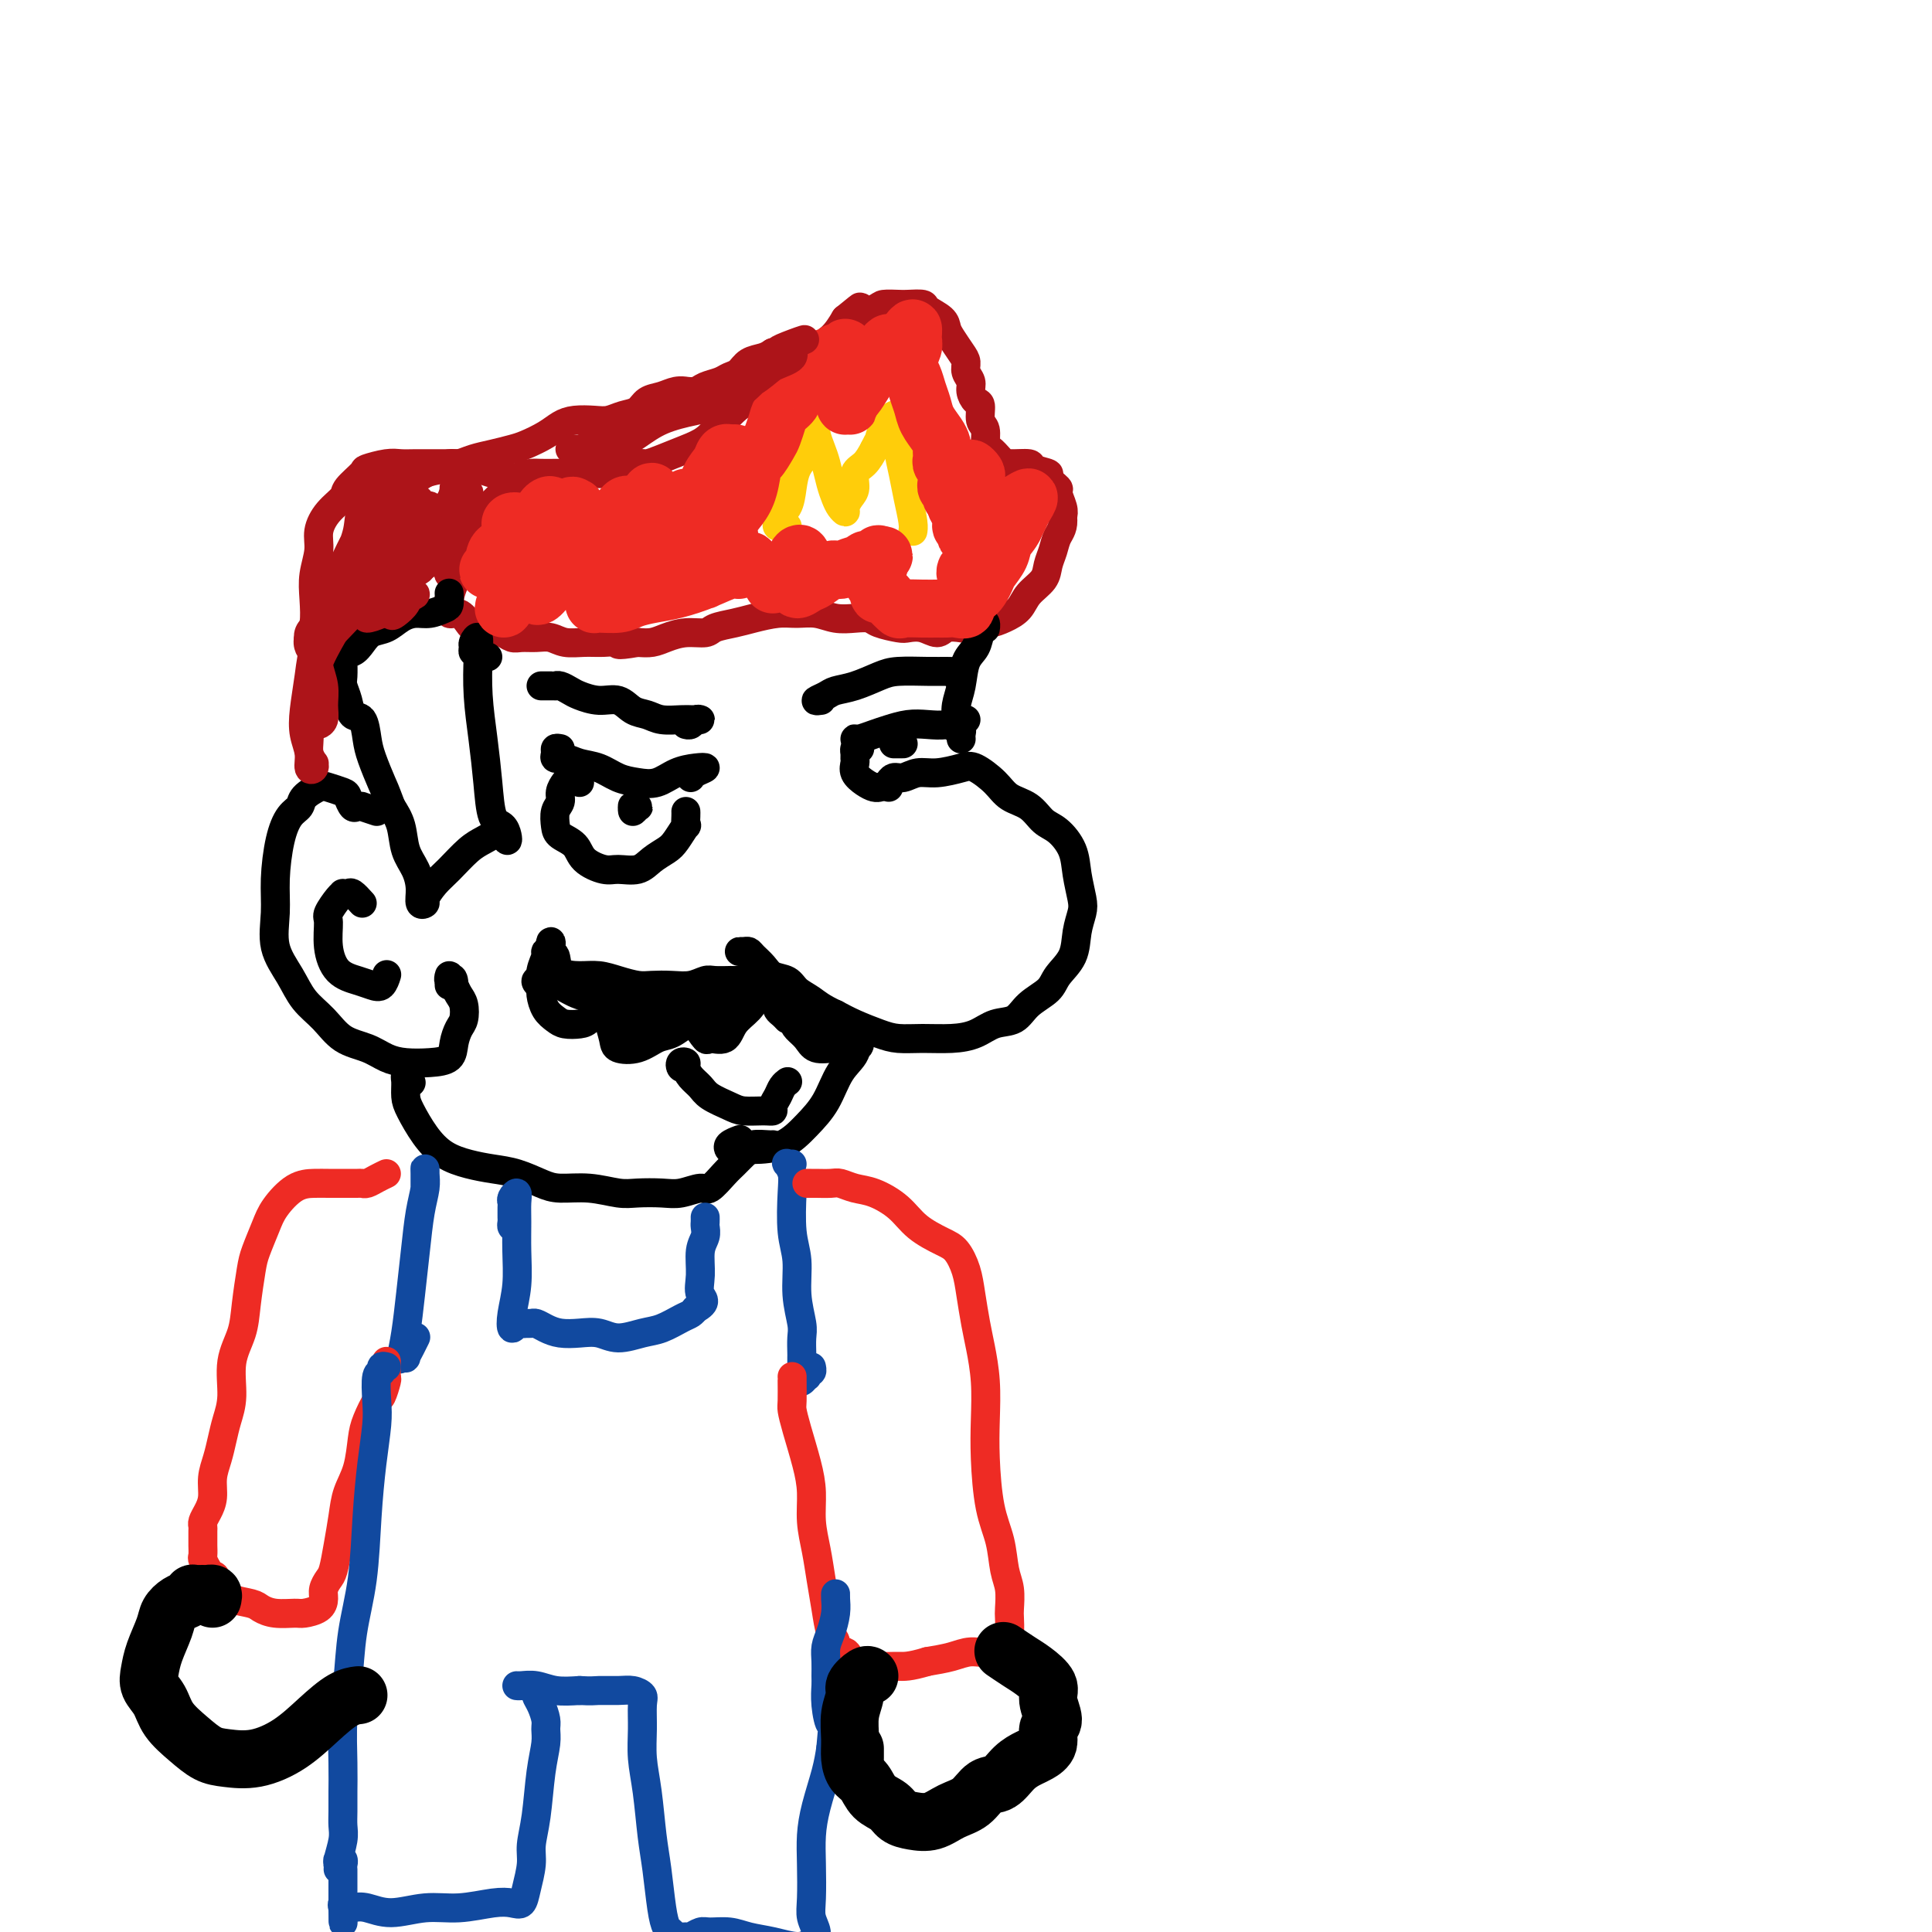 <svg viewBox='0 0 400 400' version='1.1' xmlns='http://www.w3.org/2000/svg' xmlns:xlink='http://www.w3.org/1999/xlink'><g fill='none' stroke='#AD1419' stroke-width='6' stroke-linecap='round' stroke-linejoin='round'><path d='M95,119c-0.316,-0.024 -0.633,-0.048 -1,0c-0.367,0.048 -0.785,0.167 -1,0c-0.215,-0.167 -0.228,-0.620 0,-1c0.228,-0.380 0.697,-0.685 1,-1c0.303,-0.315 0.440,-0.639 1,-1c0.560,-0.361 1.542,-0.758 2,-2c0.458,-1.242 0.392,-3.328 1,-5c0.608,-1.672 1.891,-2.931 3,-4c1.109,-1.069 2.044,-1.947 3,-3c0.956,-1.053 1.935,-2.282 3,-3c1.065,-0.718 2.217,-0.925 3,-1c0.783,-0.075 1.196,-0.019 2,0c0.804,0.019 1.999,0.002 3,0c1.001,-0.002 1.809,0.009 3,0c1.191,-0.009 2.766,-0.040 4,0c1.234,0.040 2.128,0.152 3,0c0.872,-0.152 1.724,-0.569 3,-1c1.276,-0.431 2.978,-0.877 4,-1c1.022,-0.123 1.365,0.078 2,0c0.635,-0.078 1.563,-0.433 3,-1c1.437,-0.567 3.383,-1.345 5,-2c1.617,-0.655 2.905,-1.187 4,-2c1.095,-0.813 1.997,-1.908 3,-3c1.003,-1.092 2.107,-2.182 3,-3c0.893,-0.818 1.574,-1.363 3,-2c1.426,-0.637 3.596,-1.366 5,-2c1.404,-0.634 2.042,-1.173 3,-2c0.958,-0.827 2.236,-1.943 3,-3c0.764,-1.057 1.013,-2.054 2,-3c0.987,-0.946 2.710,-1.842 4,-3c1.290,-1.158 2.145,-2.579 3,-4'/><path d='M175,66c5.336,-4.359 2.177,-1.756 2,-1c-0.177,0.756 2.629,-0.334 4,-1c1.371,-0.666 1.307,-0.908 2,-1c0.693,-0.092 2.144,-0.033 3,0c0.856,0.033 1.119,0.039 2,0c0.881,-0.039 2.382,-0.125 3,0c0.618,0.125 0.354,0.460 1,1c0.646,0.540 2.201,1.285 3,2c0.799,0.715 0.840,1.399 1,2c0.160,0.601 0.439,1.120 1,2c0.561,0.880 1.403,2.122 2,3c0.597,0.878 0.947,1.391 1,2c0.053,0.609 -0.192,1.313 0,2c0.192,0.687 0.821,1.357 1,2c0.179,0.643 -0.092,1.259 0,2c0.092,0.741 0.546,1.607 1,2c0.454,0.393 0.908,0.314 1,1c0.092,0.686 -0.179,2.138 0,3c0.179,0.862 0.808,1.135 1,2c0.192,0.865 -0.053,2.322 0,3c0.053,0.678 0.403,0.577 1,1c0.597,0.423 1.440,1.371 2,2c0.560,0.629 0.838,0.941 2,1c1.162,0.059 3.209,-0.135 4,0c0.791,0.135 0.326,0.598 1,1c0.674,0.402 2.485,0.744 3,1c0.515,0.256 -0.268,0.425 0,1c0.268,0.575 1.587,1.556 2,2c0.413,0.444 -0.081,0.350 0,1c0.081,0.650 0.737,2.043 1,3c0.263,0.957 0.131,1.479 0,2'/><path d='M220,107c0.283,2.155 -0.508,3.041 -1,4c-0.492,0.959 -0.683,1.990 -1,3c-0.317,1.010 -0.759,2.000 -1,3c-0.241,1.000 -0.281,2.009 -1,3c-0.719,0.991 -2.118,1.963 -3,3c-0.882,1.037 -1.248,2.138 -2,3c-0.752,0.862 -1.891,1.485 -3,2c-1.109,0.515 -2.188,0.921 -3,1c-0.812,0.079 -1.358,-0.170 -2,0c-0.642,0.170 -1.382,0.760 -2,1c-0.618,0.240 -1.114,0.131 -2,0c-0.886,-0.131 -2.160,-0.283 -3,0c-0.840,0.283 -1.244,1.001 -2,1c-0.756,-0.001 -1.864,-0.722 -3,-1c-1.136,-0.278 -2.298,-0.113 -3,0c-0.702,0.113 -0.942,0.175 -2,0c-1.058,-0.175 -2.932,-0.587 -4,-1c-1.068,-0.413 -1.328,-0.829 -2,-1c-0.672,-0.171 -1.756,-0.099 -3,0c-1.244,0.099 -2.647,0.226 -4,0c-1.353,-0.226 -2.657,-0.804 -4,-1c-1.343,-0.196 -2.724,-0.011 -4,0c-1.276,0.011 -2.448,-0.151 -4,0c-1.552,0.151 -3.485,0.614 -5,1c-1.515,0.386 -2.611,0.695 -4,1c-1.389,0.305 -3.071,0.607 -4,1c-0.929,0.393 -1.105,0.876 -2,1c-0.895,0.124 -2.508,-0.111 -4,0c-1.492,0.111 -2.863,0.568 -4,1c-1.137,0.432 -2.039,0.838 -3,1c-0.961,0.162 -1.980,0.081 -3,0'/><path d='M132,133c-5.261,0.927 -3.912,0.245 -4,0c-0.088,-0.245 -1.612,-0.051 -3,0c-1.388,0.051 -2.641,-0.039 -4,0c-1.359,0.039 -2.825,0.208 -4,0c-1.175,-0.208 -2.058,-0.791 -3,-1c-0.942,-0.209 -1.943,-0.042 -3,0c-1.057,0.042 -2.170,-0.040 -3,0c-0.830,0.040 -1.378,0.204 -2,0c-0.622,-0.204 -1.318,-0.774 -2,-1c-0.682,-0.226 -1.351,-0.107 -2,0c-0.649,0.107 -1.277,0.202 -2,0c-0.723,-0.202 -1.540,-0.703 -2,-1c-0.460,-0.297 -0.564,-0.392 -1,-1c-0.436,-0.608 -1.204,-1.729 -2,-2c-0.796,-0.271 -1.621,0.309 -2,0c-0.379,-0.309 -0.311,-1.508 0,-3c0.311,-1.492 0.867,-3.276 2,-5c1.133,-1.724 2.844,-3.387 4,-4c1.156,-0.613 1.759,-0.175 2,0c0.241,0.175 0.121,0.088 0,0'/></g>
<g fill='none' stroke='#000000' stroke-width='6' stroke-linecap='round' stroke-linejoin='round'><path d='M204,130c0.007,0.141 0.014,0.282 0,0c-0.014,-0.282 -0.049,-0.986 0,-1c0.049,-0.014 0.182,0.663 0,1c-0.182,0.337 -0.679,0.333 -1,1c-0.321,0.667 -0.464,2.003 -1,3c-0.536,0.997 -1.464,1.653 -2,3c-0.536,1.347 -0.681,3.384 -1,5c-0.319,1.616 -0.814,2.810 -1,4c-0.186,1.190 -0.064,2.374 0,3c0.064,0.626 0.070,0.693 0,1c-0.070,0.307 -0.215,0.853 0,1c0.215,0.147 0.790,-0.104 1,0c0.210,0.104 0.056,0.564 0,1c-0.056,0.436 -0.015,0.848 0,1c0.015,0.152 0.004,0.043 0,0c-0.004,-0.043 -0.002,-0.022 0,0'/><path d='M184,163c0.019,-0.455 0.038,-0.911 0,-1c-0.038,-0.089 -0.133,0.187 0,0c0.133,-0.187 0.493,-0.838 1,-1c0.507,-0.162 1.159,0.164 2,0c0.841,-0.164 1.870,-0.820 3,-1c1.130,-0.180 2.359,0.116 4,0c1.641,-0.116 3.692,-0.643 5,-1c1.308,-0.357 1.872,-0.545 3,0c1.128,0.545 2.818,1.821 4,3c1.182,1.179 1.854,2.260 3,3c1.146,0.740 2.765,1.137 4,2c1.235,0.863 2.086,2.192 3,3c0.914,0.808 1.892,1.097 3,2c1.108,0.903 2.346,2.421 3,4c0.654,1.579 0.724,3.219 1,5c0.276,1.781 0.757,3.701 1,5c0.243,1.299 0.247,1.975 0,3c-0.247,1.025 -0.744,2.399 -1,4c-0.256,1.601 -0.269,3.431 -1,5c-0.731,1.569 -2.180,2.878 -3,4c-0.820,1.122 -1.012,2.059 -2,3c-0.988,0.941 -2.772,1.888 -4,3c-1.228,1.112 -1.899,2.389 -3,3c-1.101,0.611 -2.633,0.557 -4,1c-1.367,0.443 -2.570,1.385 -4,2c-1.430,0.615 -3.089,0.905 -5,1c-1.911,0.095 -4.076,-0.005 -6,0c-1.924,0.005 -3.609,0.115 -5,0c-1.391,-0.115 -2.490,-0.454 -4,-1c-1.510,-0.546 -3.431,-1.299 -5,-2c-1.569,-0.701 -2.784,-1.351 -4,-2'/><path d='M173,210c-2.983,-1.362 -3.940,-2.266 -5,-3c-1.060,-0.734 -2.224,-1.300 -3,-2c-0.776,-0.700 -1.164,-1.536 -2,-2c-0.836,-0.464 -2.121,-0.555 -3,-1c-0.879,-0.445 -1.350,-1.244 -2,-2c-0.650,-0.756 -1.477,-1.471 -2,-2c-0.523,-0.529 -0.742,-0.874 -1,-1c-0.258,-0.126 -0.554,-0.034 -1,0c-0.446,0.034 -1.043,0.009 -1,0c0.043,-0.009 0.727,-0.003 1,0c0.273,0.003 0.137,0.001 0,0'/><path d='M177,216c-0.005,-0.441 -0.011,-0.882 0,-1c0.011,-0.118 0.037,0.088 0,0c-0.037,-0.088 -0.137,-0.471 0,0c0.137,0.471 0.510,1.797 0,3c-0.510,1.203 -1.903,2.284 -3,4c-1.097,1.716 -1.898,4.067 -3,6c-1.102,1.933 -2.505,3.447 -4,5c-1.495,1.553 -3.082,3.145 -5,4c-1.918,0.855 -4.167,0.971 -6,1c-1.833,0.029 -3.251,-0.031 -4,0c-0.749,0.031 -0.830,0.153 -1,0c-0.170,-0.153 -0.430,-0.580 0,-1c0.430,-0.420 1.552,-0.834 2,-1c0.448,-0.166 0.224,-0.083 0,0'/><path d='M101,136c-0.301,-0.032 -0.602,-0.064 -1,0c-0.398,0.064 -0.892,0.225 -1,0c-0.108,-0.225 0.171,-0.837 0,-1c-0.171,-0.163 -0.792,0.123 -1,0c-0.208,-0.123 -0.004,-0.655 0,-1c0.004,-0.345 -0.192,-0.504 0,-1c0.192,-0.496 0.773,-1.328 1,-1c0.227,0.328 0.101,1.818 0,4c-0.101,2.182 -0.178,5.056 0,8c0.178,2.944 0.612,5.958 1,9c0.388,3.042 0.732,6.112 1,9c0.268,2.888 0.462,5.593 1,7c0.538,1.407 1.420,1.515 2,2c0.580,0.485 0.858,1.348 1,2c0.142,0.652 0.149,1.093 0,1c-0.149,-0.093 -0.455,-0.720 -1,-1c-0.545,-0.280 -1.328,-0.214 -2,0c-0.672,0.214 -1.231,0.576 -2,1c-0.769,0.424 -1.746,0.912 -3,2c-1.254,1.088 -2.785,2.777 -4,4c-1.215,1.223 -2.115,1.980 -3,3c-0.885,1.020 -1.756,2.303 -2,3c-0.244,0.697 0.138,0.806 0,1c-0.138,0.194 -0.796,0.471 -1,0c-0.204,-0.471 0.045,-1.690 0,-3c-0.045,-1.310 -0.383,-2.712 -1,-4c-0.617,-1.288 -1.512,-2.462 -2,-4c-0.488,-1.538 -0.568,-3.439 -1,-5c-0.432,-1.561 -1.216,-2.780 -2,-4'/><path d='M81,167c-1.429,-3.816 -1.500,-3.857 -2,-5c-0.500,-1.143 -1.429,-3.387 -2,-5c-0.571,-1.613 -0.784,-2.596 -1,-4c-0.216,-1.404 -0.436,-3.228 -1,-4c-0.564,-0.772 -1.472,-0.490 -2,-1c-0.528,-0.510 -0.678,-1.810 -1,-3c-0.322,-1.190 -0.818,-2.270 -1,-3c-0.182,-0.730 -0.050,-1.110 0,-2c0.050,-0.890 0.019,-2.289 0,-3c-0.019,-0.711 -0.027,-0.732 0,-1c0.027,-0.268 0.089,-0.783 0,-1c-0.089,-0.217 -0.330,-0.137 0,0c0.330,0.137 1.232,0.332 2,0c0.768,-0.332 1.402,-1.189 2,-2c0.598,-0.811 1.160,-1.575 2,-2c0.840,-0.425 1.959,-0.509 3,-1c1.041,-0.491 2.006,-1.387 3,-2c0.994,-0.613 2.018,-0.942 3,-1c0.982,-0.058 1.923,0.156 3,0c1.077,-0.156 2.289,-0.681 3,-1c0.711,-0.319 0.922,-0.432 1,-1c0.078,-0.568 0.022,-1.591 0,-2c-0.022,-0.409 -0.011,-0.205 0,0'/><path d='M78,168c-1.292,-0.427 -2.584,-0.853 -3,-1c-0.416,-0.147 0.045,-0.014 0,0c-0.045,0.014 -0.597,-0.091 -1,0c-0.403,0.091 -0.659,0.377 -1,0c-0.341,-0.377 -0.768,-1.416 -1,-2c-0.232,-0.584 -0.271,-0.714 -1,-1c-0.729,-0.286 -2.149,-0.727 -3,-1c-0.851,-0.273 -1.135,-0.376 -2,0c-0.865,0.376 -2.313,1.232 -3,2c-0.687,0.768 -0.614,1.448 -1,2c-0.386,0.552 -1.230,0.975 -2,2c-0.770,1.025 -1.465,2.654 -2,5c-0.535,2.346 -0.910,5.411 -1,8c-0.090,2.589 0.103,4.701 0,7c-0.103,2.299 -0.504,4.783 0,7c0.504,2.217 1.912,4.165 3,6c1.088,1.835 1.855,3.556 3,5c1.145,1.444 2.668,2.611 4,4c1.332,1.389 2.473,2.999 4,4c1.527,1.001 3.439,1.391 5,2c1.561,0.609 2.771,1.437 4,2c1.229,0.563 2.476,0.863 4,1c1.524,0.137 3.326,0.113 5,0c1.674,-0.113 3.220,-0.313 4,-1c0.780,-0.687 0.795,-1.861 1,-3c0.205,-1.139 0.602,-2.245 1,-3c0.398,-0.755 0.797,-1.161 1,-2c0.203,-0.839 0.208,-2.110 0,-3c-0.208,-0.890 -0.631,-1.397 -1,-2c-0.369,-0.603 -0.685,-1.301 -1,-2'/><path d='M94,204c-0.072,-2.474 -0.751,-1.160 -1,-1c-0.249,0.160 -0.067,-0.833 0,-1c0.067,-0.167 0.018,0.494 0,1c-0.018,0.506 -0.005,0.859 0,1c0.005,0.141 0.003,0.071 0,0'/><path d='M75,187c-0.763,-0.845 -1.527,-1.689 -2,-2c-0.473,-0.311 -0.656,-0.087 -1,0c-0.344,0.087 -0.848,0.037 -1,0c-0.152,-0.037 0.049,-0.062 0,0c-0.049,0.062 -0.349,0.212 -1,1c-0.651,0.788 -1.654,2.214 -2,3c-0.346,0.786 -0.034,0.932 0,2c0.034,1.068 -0.209,3.059 0,5c0.209,1.941 0.869,3.833 2,5c1.131,1.167 2.734,1.608 4,2c1.266,0.392 2.195,0.734 3,1c0.805,0.266 1.486,0.456 2,0c0.514,-0.456 0.861,-1.559 1,-2c0.139,-0.441 0.069,-0.221 0,0'/><path d='M85,224c0.114,0.123 0.228,0.247 0,0c-0.228,-0.247 -0.799,-0.864 -1,-1c-0.201,-0.136 -0.032,0.208 0,1c0.032,0.792 -0.071,2.033 0,3c0.071,0.967 0.317,1.660 1,3c0.683,1.340 1.801,3.328 3,5c1.199,1.672 2.477,3.029 4,4c1.523,0.971 3.290,1.557 5,2c1.710,0.443 3.361,0.745 5,1c1.639,0.255 3.264,0.464 5,1c1.736,0.536 3.583,1.397 5,2c1.417,0.603 2.406,0.946 4,1c1.594,0.054 3.794,-0.180 6,0c2.206,0.180 4.419,0.776 6,1c1.581,0.224 2.530,0.077 4,0c1.470,-0.077 3.461,-0.083 5,0c1.539,0.083 2.625,0.255 4,0c1.375,-0.255 3.041,-0.937 4,-1c0.959,-0.063 1.213,0.492 2,0c0.787,-0.492 2.107,-2.030 3,-3c0.893,-0.970 1.360,-1.370 2,-2c0.640,-0.630 1.454,-1.489 2,-2c0.546,-0.511 0.826,-0.673 1,-1c0.174,-0.327 0.243,-0.820 1,-1c0.757,-0.180 2.204,-0.049 3,0c0.796,0.049 0.942,0.014 1,0c0.058,-0.014 0.029,-0.007 0,0'/></g>
<g fill='none' stroke='#11499F' stroke-width='6' stroke-linecap='round' stroke-linejoin='round'><path d='M88,246c-0.002,-0.070 -0.003,-0.139 0,-1c0.003,-0.861 0.012,-2.513 0,-3c-0.012,-0.487 -0.045,0.190 0,1c0.045,0.810 0.167,1.751 0,3c-0.167,1.249 -0.623,2.805 -1,5c-0.377,2.195 -0.677,5.029 -1,8c-0.323,2.971 -0.671,6.078 -1,9c-0.329,2.922 -0.639,5.660 -1,8c-0.361,2.340 -0.773,4.282 -1,5c-0.227,0.718 -0.267,0.213 0,0c0.267,-0.213 0.842,-0.134 1,0c0.158,0.134 -0.102,0.325 0,0c0.102,-0.325 0.566,-1.164 1,-2c0.434,-0.836 0.838,-1.667 1,-2c0.162,-0.333 0.081,-0.166 0,0'/><path d='M107,254c-0.423,0.089 -0.845,0.179 -1,0c-0.155,-0.179 -0.041,-0.625 0,-1c0.041,-0.375 0.010,-0.677 0,-1c-0.010,-0.323 0.001,-0.666 0,-1c-0.001,-0.334 -0.014,-0.659 0,-1c0.014,-0.341 0.056,-0.697 0,-1c-0.056,-0.303 -0.212,-0.551 0,-1c0.212,-0.449 0.790,-1.098 1,-1c0.210,0.098 0.053,0.942 0,2c-0.053,1.058 -0.001,2.331 0,4c0.001,1.669 -0.049,3.736 0,6c0.049,2.264 0.198,4.726 0,7c-0.198,2.274 -0.744,4.361 -1,6c-0.256,1.639 -0.223,2.832 0,3c0.223,0.168 0.637,-0.688 1,-1c0.363,-0.312 0.677,-0.081 1,0c0.323,0.081 0.655,0.011 1,0c0.345,-0.011 0.703,0.036 1,0c0.297,-0.036 0.533,-0.154 1,0c0.467,0.154 1.166,0.582 2,1c0.834,0.418 1.805,0.827 3,1c1.195,0.173 2.615,0.111 4,0c1.385,-0.111 2.734,-0.271 4,0c1.266,0.271 2.447,0.973 4,1c1.553,0.027 3.477,-0.623 5,-1c1.523,-0.377 2.645,-0.483 4,-1c1.355,-0.517 2.942,-1.447 4,-2c1.058,-0.553 1.588,-0.729 2,-1c0.412,-0.271 0.706,-0.635 1,-1'/><path d='M144,271c2.697,-1.435 1.441,-2.023 1,-3c-0.441,-0.977 -0.066,-2.341 0,-4c0.066,-1.659 -0.179,-3.611 0,-5c0.179,-1.389 0.780,-2.215 1,-3c0.220,-0.785 0.059,-1.530 0,-2c-0.059,-0.470 -0.016,-0.665 0,-1c0.016,-0.335 0.005,-0.810 0,-1c-0.005,-0.190 -0.002,-0.095 0,0'/><path d='M164,241c-0.393,0.043 -0.786,0.086 -1,0c-0.214,-0.086 -0.249,-0.301 0,0c0.249,0.301 0.784,1.117 1,2c0.216,0.883 0.114,1.833 0,4c-0.114,2.167 -0.241,5.552 0,8c0.241,2.448 0.849,3.959 1,6c0.151,2.041 -0.156,4.613 0,7c0.156,2.387 0.774,4.590 1,6c0.226,1.410 0.061,2.027 0,3c-0.061,0.973 -0.016,2.302 0,3c0.016,0.698 0.005,0.764 0,1c-0.005,0.236 -0.002,0.643 0,1c0.002,0.357 0.004,0.666 0,1c-0.004,0.334 -0.015,0.693 0,1c0.015,0.307 0.056,0.562 0,1c-0.056,0.438 -0.207,1.061 0,1c0.207,-0.061 0.774,-0.805 1,-1c0.226,-0.195 0.113,0.158 0,0c-0.113,-0.158 -0.226,-0.826 0,-1c0.226,-0.174 0.792,0.145 1,0c0.208,-0.145 0.060,-0.756 0,-1c-0.060,-0.244 -0.030,-0.122 0,0'/></g>
<g fill='none' stroke='#EE2B24' stroke-width='6' stroke-linecap='round' stroke-linejoin='round'><path d='M80,243c-0.646,0.309 -1.292,0.619 -2,1c-0.708,0.381 -1.477,0.834 -2,1c-0.523,0.166 -0.800,0.044 -1,0c-0.200,-0.044 -0.324,-0.011 -1,0c-0.676,0.011 -1.904,0.001 -3,0c-1.096,-0.001 -2.061,0.007 -3,0c-0.939,-0.007 -1.852,-0.028 -3,0c-1.148,0.028 -2.531,0.104 -4,1c-1.469,0.896 -3.024,2.612 -4,4c-0.976,1.388 -1.374,2.449 -2,4c-0.626,1.551 -1.482,3.591 -2,5c-0.518,1.409 -0.698,2.186 -1,4c-0.302,1.814 -0.725,4.666 -1,7c-0.275,2.334 -0.402,4.150 -1,6c-0.598,1.850 -1.665,3.733 -2,6c-0.335,2.267 0.064,4.917 0,7c-0.064,2.083 -0.591,3.600 -1,5c-0.409,1.400 -0.701,2.682 -1,4c-0.299,1.318 -0.606,2.671 -1,4c-0.394,1.329 -0.876,2.632 -1,4c-0.124,1.368 0.110,2.799 0,4c-0.110,1.201 -0.565,2.171 -1,3c-0.435,0.829 -0.849,1.516 -1,2c-0.151,0.484 -0.040,0.764 0,1c0.040,0.236 0.010,0.429 0,1c-0.010,0.571 0.001,1.519 0,2c-0.001,0.481 -0.014,0.493 0,1c0.014,0.507 0.055,1.507 0,2c-0.055,0.493 -0.207,0.479 0,1c0.207,0.521 0.773,1.577 1,2c0.227,0.423 0.113,0.211 0,0'/><path d='M43,325c-1.658,11.328 0.196,4.149 1,2c0.804,-2.149 0.557,0.733 1,2c0.443,1.267 1.576,0.918 2,1c0.424,0.082 0.138,0.596 1,1c0.862,0.404 2.873,0.697 4,1c1.127,0.303 1.370,0.615 2,1c0.630,0.385 1.647,0.843 3,1c1.353,0.157 3.041,0.012 4,0c0.959,-0.012 1.188,0.110 2,0c0.812,-0.110 2.206,-0.450 3,-1c0.794,-0.550 0.986,-1.310 1,-2c0.014,-0.690 -0.151,-1.310 0,-2c0.151,-0.690 0.617,-1.450 1,-2c0.383,-0.550 0.684,-0.889 1,-2c0.316,-1.111 0.648,-2.993 1,-5c0.352,-2.007 0.723,-4.139 1,-6c0.277,-1.861 0.459,-3.452 1,-5c0.541,-1.548 1.440,-3.053 2,-5c0.560,-1.947 0.781,-4.336 1,-6c0.219,-1.664 0.437,-2.602 1,-4c0.563,-1.398 1.471,-3.257 2,-4c0.529,-0.743 0.678,-0.371 1,-1c0.322,-0.629 0.818,-2.261 1,-3c0.182,-0.739 0.049,-0.587 0,-1c-0.049,-0.413 -0.013,-1.393 0,-2c0.013,-0.607 0.003,-0.843 0,-1c-0.003,-0.157 -0.001,-0.235 0,0c0.001,0.235 0.000,0.781 0,1c-0.000,0.219 -0.000,0.109 0,0'/><path d='M168,245c-0.527,-0.001 -1.054,-0.001 -1,0c0.054,0.001 0.688,0.004 1,0c0.312,-0.004 0.301,-0.013 1,0c0.699,0.013 2.109,0.050 3,0c0.891,-0.050 1.265,-0.187 2,0c0.735,0.187 1.831,0.697 3,1c1.169,0.303 2.410,0.397 4,1c1.590,0.603 3.529,1.714 5,3c1.471,1.286 2.474,2.747 4,4c1.526,1.253 3.575,2.298 5,3c1.425,0.702 2.227,1.059 3,2c0.773,0.941 1.517,2.464 2,4c0.483,1.536 0.704,3.083 1,5c0.296,1.917 0.667,4.202 1,6c0.333,1.798 0.627,3.109 1,5c0.373,1.891 0.825,4.363 1,7c0.175,2.637 0.074,5.440 0,8c-0.074,2.560 -0.121,4.876 0,8c0.121,3.124 0.411,7.057 1,10c0.589,2.943 1.478,4.895 2,7c0.522,2.105 0.676,4.364 1,6c0.324,1.636 0.817,2.650 1,4c0.183,1.350 0.055,3.035 0,4c-0.055,0.965 -0.037,1.210 0,2c0.037,0.790 0.094,2.123 0,3c-0.094,0.877 -0.337,1.296 -1,2c-0.663,0.704 -1.745,1.694 -3,2c-1.255,0.306 -2.684,-0.071 -4,0c-1.316,0.071 -2.519,0.592 -4,1c-1.481,0.408 -3.241,0.704 -5,1'/><path d='M192,344c-3.821,1.148 -4.874,1.017 -6,1c-1.126,-0.017 -2.325,0.080 -4,0c-1.675,-0.080 -3.825,-0.337 -5,-1c-1.175,-0.663 -1.376,-1.733 -2,-2c-0.624,-0.267 -1.673,0.268 -2,0c-0.327,-0.268 0.067,-1.340 0,-2c-0.067,-0.660 -0.596,-0.909 -1,-2c-0.404,-1.091 -0.682,-3.025 -1,-5c-0.318,-1.975 -0.676,-3.992 -1,-6c-0.324,-2.008 -0.615,-4.007 -1,-6c-0.385,-1.993 -0.863,-3.980 -1,-6c-0.137,-2.020 0.068,-4.072 0,-6c-0.068,-1.928 -0.411,-3.732 -1,-6c-0.589,-2.268 -1.426,-5.000 -2,-7c-0.574,-2.000 -0.886,-3.268 -1,-4c-0.114,-0.732 -0.031,-0.928 0,-2c0.031,-1.072 0.008,-3.019 0,-4c-0.008,-0.981 -0.002,-0.995 0,-1c0.002,-0.005 0.001,-0.001 0,0c-0.001,0.001 -0.000,0.000 0,0c0.000,-0.000 0.000,-0.000 0,0'/></g>
<g fill='none' stroke='#11499F' stroke-width='6' stroke-linecap='round' stroke-linejoin='round'><path d='M80,283c-0.453,-0.116 -0.905,-0.232 -1,0c-0.095,0.232 0.168,0.812 0,1c-0.168,0.188 -0.766,-0.018 -1,1c-0.234,1.018 -0.103,3.258 0,5c0.103,1.742 0.178,2.986 0,5c-0.178,2.014 -0.611,4.798 -1,8c-0.389,3.202 -0.735,6.820 -1,11c-0.265,4.180 -0.449,8.921 -1,13c-0.551,4.079 -1.468,7.497 -2,11c-0.532,3.503 -0.678,7.091 -1,10c-0.322,2.909 -0.819,5.139 -1,8c-0.181,2.861 -0.048,6.354 0,9c0.048,2.646 0.009,4.447 0,6c-0.009,1.553 0.012,2.860 0,4c-0.012,1.140 -0.056,2.114 0,3c0.056,0.886 0.211,1.685 0,3c-0.211,1.315 -0.790,3.148 -1,4c-0.210,0.852 -0.053,0.725 0,1c0.053,0.275 0.000,0.953 0,1c-0.000,0.047 0.053,-0.537 0,-1c-0.053,-0.463 -0.210,-0.803 0,-1c0.210,-0.197 0.788,-0.249 1,0c0.212,0.249 0.057,0.798 0,1c-0.057,0.202 -0.015,0.056 0,0c0.015,-0.056 0.004,-0.023 0,0c-0.004,0.023 -0.001,0.037 0,1c0.001,0.963 0.000,2.875 0,4c-0.000,1.125 -0.000,1.464 0,2c0.000,0.536 0.000,1.268 0,2'/><path d='M71,395c0.024,6.035 0.082,1.622 0,0c-0.082,-1.622 -0.306,-0.453 0,0c0.306,0.453 1.142,0.189 2,0c0.858,-0.189 1.737,-0.303 3,0c1.263,0.303 2.908,1.023 5,1c2.092,-0.023 4.630,-0.789 7,-1c2.370,-0.211 4.571,0.133 7,0c2.429,-0.133 5.086,-0.741 7,-1c1.914,-0.259 3.087,-0.168 4,0c0.913,0.168 1.568,0.412 2,0c0.432,-0.412 0.640,-1.480 1,-3c0.360,-1.520 0.871,-3.491 1,-5c0.129,-1.509 -0.123,-2.554 0,-4c0.123,-1.446 0.622,-3.292 1,-6c0.378,-2.708 0.634,-6.276 1,-9c0.366,-2.724 0.840,-4.603 1,-6c0.160,-1.397 0.005,-2.310 0,-3c-0.005,-0.690 0.140,-1.155 0,-2c-0.140,-0.845 -0.566,-2.069 -1,-3c-0.434,-0.931 -0.877,-1.570 -1,-2c-0.123,-0.430 0.074,-0.651 0,-1c-0.074,-0.349 -0.418,-0.827 -1,-1c-0.582,-0.173 -1.402,-0.043 -2,0c-0.598,0.043 -0.972,-0.002 -1,0c-0.028,0.002 0.292,0.052 1,0c0.708,-0.052 1.806,-0.206 3,0c1.194,0.206 2.484,0.773 4,1c1.516,0.227 3.258,0.113 5,0'/><path d='M120,350c2.560,0.152 2.959,0.030 4,0c1.041,-0.030 2.724,0.030 4,0c1.276,-0.030 2.145,-0.152 3,0c0.855,0.152 1.696,0.577 2,1c0.304,0.423 0.070,0.842 0,2c-0.070,1.158 0.023,3.054 0,5c-0.023,1.946 -0.161,3.941 0,6c0.161,2.059 0.620,4.180 1,7c0.380,2.820 0.679,6.338 1,9c0.321,2.662 0.662,4.468 1,7c0.338,2.532 0.672,5.788 1,8c0.328,2.212 0.650,3.378 1,4c0.350,0.622 0.727,0.699 1,1c0.273,0.301 0.442,0.827 1,1c0.558,0.173 1.507,-0.007 2,0c0.493,0.007 0.532,0.201 1,0c0.468,-0.201 1.366,-0.797 2,-1c0.634,-0.203 1.005,-0.011 2,0c0.995,0.011 2.612,-0.157 4,0c1.388,0.157 2.545,0.639 4,1c1.455,0.361 3.209,0.599 5,1c1.791,0.401 3.618,0.963 5,1c1.382,0.037 2.318,-0.453 3,-1c0.682,-0.547 1.110,-1.152 1,-2c-0.110,-0.848 -0.760,-1.939 -1,-3c-0.240,-1.061 -0.072,-2.093 0,-4c0.072,-1.907 0.047,-4.691 0,-7c-0.047,-2.309 -0.116,-4.145 0,-6c0.116,-1.855 0.416,-3.730 1,-6c0.584,-2.270 1.453,-4.934 2,-7c0.547,-2.066 0.774,-3.533 1,-5'/><path d='M172,362c0.680,-7.137 0.378,-4.979 0,-5c-0.378,-0.021 -0.834,-2.221 -1,-4c-0.166,-1.779 -0.042,-3.136 0,-4c0.042,-0.864 0.001,-1.235 0,-2c-0.001,-0.765 0.038,-1.924 0,-3c-0.038,-1.076 -0.154,-2.069 0,-3c0.154,-0.931 0.577,-1.801 1,-3c0.423,-1.199 0.845,-2.727 1,-4c0.155,-1.273 0.041,-2.290 0,-3c-0.041,-0.710 -0.011,-1.114 0,-1c0.011,0.114 0.003,0.747 0,1c-0.003,0.253 -0.002,0.127 0,0'/></g>
<g fill='none' stroke='#FFCD0A' stroke-width='6' stroke-linecap='round' stroke-linejoin='round'><path d='M163,109c-0.860,0.092 -1.719,0.185 -2,0c-0.281,-0.185 0.018,-0.647 0,-1c-0.018,-0.353 -0.352,-0.597 0,-1c0.352,-0.403 1.390,-0.964 2,-2c0.610,-1.036 0.791,-2.547 1,-4c0.209,-1.453 0.447,-2.848 1,-4c0.553,-1.152 1.420,-2.061 2,-3c0.580,-0.939 0.874,-1.910 1,-3c0.126,-1.090 0.086,-2.301 0,-3c-0.086,-0.699 -0.216,-0.886 0,-1c0.216,-0.114 0.779,-0.156 1,0c0.221,0.156 0.101,0.509 0,1c-0.101,0.491 -0.182,1.118 0,2c0.182,0.882 0.626,2.018 1,3c0.374,0.982 0.679,1.808 1,3c0.321,1.192 0.660,2.748 1,4c0.340,1.252 0.682,2.200 1,3c0.318,0.800 0.611,1.453 1,2c0.389,0.547 0.873,0.988 1,1c0.127,0.012 -0.104,-0.405 0,-1c0.104,-0.595 0.542,-1.369 1,-2c0.458,-0.631 0.937,-1.117 1,-2c0.063,-0.883 -0.291,-2.161 0,-3c0.291,-0.839 1.226,-1.240 2,-2c0.774,-0.760 1.387,-1.880 2,-3'/><path d='M181,93c1.107,-2.294 0.875,-1.529 1,-2c0.125,-0.471 0.608,-2.177 1,-3c0.392,-0.823 0.694,-0.761 1,-1c0.306,-0.239 0.617,-0.778 1,-1c0.383,-0.222 0.838,-0.125 1,0c0.162,0.125 0.032,0.279 0,1c-0.032,0.721 0.034,2.010 0,3c-0.034,0.990 -0.167,1.680 0,3c0.167,1.320 0.633,3.268 1,5c0.367,1.732 0.634,3.248 1,5c0.366,1.752 0.829,3.741 1,5c0.171,1.259 0.049,1.788 0,2c-0.049,0.212 -0.024,0.106 0,0'/></g>
<g fill='none' stroke='#EE2B24' stroke-width='12' stroke-linecap='round' stroke-linejoin='round'><path d='M108,111c0.216,-0.340 0.433,-0.679 0,-1c-0.433,-0.321 -1.515,-0.622 -2,-1c-0.485,-0.378 -0.371,-0.831 0,-1c0.371,-0.169 1.001,-0.053 1,0c-0.001,0.053 -0.632,0.043 -1,1c-0.368,0.957 -0.473,2.882 -1,4c-0.527,1.118 -1.475,1.428 -2,2c-0.525,0.572 -0.628,1.407 -1,2c-0.372,0.593 -1.015,0.946 -1,1c0.015,0.054 0.687,-0.191 1,-1c0.313,-0.809 0.266,-2.183 1,-3c0.734,-0.817 2.250,-1.075 3,-2c0.750,-0.925 0.734,-2.515 1,-3c0.266,-0.485 0.815,0.134 1,0c0.185,-0.134 0.008,-1.020 0,-1c-0.008,0.020 0.155,0.948 0,2c-0.155,1.052 -0.627,2.229 -1,3c-0.373,0.771 -0.645,1.137 -1,2c-0.355,0.863 -0.792,2.222 -1,3c-0.208,0.778 -0.186,0.973 0,1c0.186,0.027 0.535,-0.115 1,-1c0.465,-0.885 1.044,-2.513 2,-4c0.956,-1.487 2.287,-2.832 3,-4c0.713,-1.168 0.807,-2.158 1,-3c0.193,-0.842 0.483,-1.535 1,-2c0.517,-0.465 1.260,-0.702 1,0c-0.260,0.702 -1.523,2.343 -2,4c-0.477,1.657 -0.167,3.331 -1,5c-0.833,1.669 -2.809,3.334 -4,5c-1.191,1.666 -1.595,3.333 -2,5'/><path d='M105,124c-1.394,3.224 -0.379,1.785 0,1c0.379,-0.785 0.122,-0.915 1,-2c0.878,-1.085 2.889,-3.124 4,-5c1.111,-1.876 1.320,-3.590 2,-5c0.680,-1.410 1.831,-2.517 3,-4c1.169,-1.483 2.354,-3.342 3,-4c0.646,-0.658 0.751,-0.114 1,0c0.249,0.114 0.641,-0.201 0,1c-0.641,1.201 -2.314,3.918 -3,6c-0.686,2.082 -0.385,3.528 -1,5c-0.615,1.472 -2.145,2.970 -3,4c-0.855,1.030 -1.033,1.591 -1,2c0.033,0.409 0.279,0.667 1,0c0.721,-0.667 1.917,-2.258 3,-4c1.083,-1.742 2.054,-3.635 3,-5c0.946,-1.365 1.869,-2.204 3,-3c1.131,-0.796 2.471,-1.551 3,-2c0.529,-0.449 0.245,-0.592 0,0c-0.245,0.592 -0.453,1.921 -1,3c-0.547,1.079 -1.434,1.910 -2,3c-0.566,1.090 -0.810,2.440 -1,3c-0.190,0.560 -0.325,0.329 0,0c0.325,-0.329 1.112,-0.758 2,-2c0.888,-1.242 1.878,-3.299 3,-5c1.122,-1.701 2.375,-3.046 3,-4c0.625,-0.954 0.620,-1.518 1,-2c0.380,-0.482 1.143,-0.882 1,0c-0.143,0.882 -1.192,3.045 -2,5c-0.808,1.955 -1.374,3.701 -2,5c-0.626,1.299 -1.313,2.149 -2,3'/><path d='M124,118c-1.243,2.890 -1.350,3.616 -1,3c0.350,-0.616 1.156,-2.574 2,-4c0.844,-1.426 1.725,-2.319 3,-4c1.275,-1.681 2.943,-4.149 4,-6c1.057,-1.851 1.502,-3.086 2,-4c0.498,-0.914 1.048,-1.507 1,-1c-0.048,0.507 -0.695,2.114 -1,4c-0.305,1.886 -0.269,4.052 -1,6c-0.731,1.948 -2.229,3.678 -3,5c-0.771,1.322 -0.816,2.238 -1,3c-0.184,0.762 -0.507,1.372 0,1c0.507,-0.372 1.845,-1.727 3,-3c1.155,-1.273 2.129,-2.464 3,-4c0.871,-1.536 1.640,-3.415 3,-5c1.360,-1.585 3.310,-2.874 4,-4c0.690,-1.126 0.118,-2.089 0,-2c-0.118,0.089 0.217,1.229 0,3c-0.217,1.771 -0.985,4.172 -2,6c-1.015,1.828 -2.276,3.081 -3,4c-0.724,0.919 -0.911,1.503 -1,2c-0.089,0.497 -0.081,0.907 0,1c0.081,0.093 0.234,-0.131 1,-1c0.766,-0.869 2.145,-2.382 3,-4c0.855,-1.618 1.184,-3.341 2,-5c0.816,-1.659 2.117,-3.254 3,-5c0.883,-1.746 1.347,-3.642 2,-5c0.653,-1.358 1.495,-2.178 2,-3c0.505,-0.822 0.675,-1.644 1,-2c0.325,-0.356 0.807,-0.244 1,0c0.193,0.244 0.096,0.622 0,1'/><path d='M151,95c2.429,-3.154 1.001,0.963 0,3c-1.001,2.037 -1.575,1.996 -2,3c-0.425,1.004 -0.703,3.053 -1,5c-0.297,1.947 -0.615,3.793 -1,5c-0.385,1.207 -0.839,1.774 -1,3c-0.161,1.226 -0.030,3.110 0,4c0.030,0.890 -0.043,0.785 0,1c0.043,0.215 0.200,0.751 0,1c-0.200,0.249 -0.758,0.213 -1,0c-0.242,-0.213 -0.168,-0.601 0,-1c0.168,-0.399 0.429,-0.807 0,-1c-0.429,-0.193 -1.550,-0.171 -2,0c-0.450,0.171 -0.231,0.489 -1,1c-0.769,0.511 -2.528,1.213 -4,2c-1.472,0.787 -2.657,1.660 -4,2c-1.343,0.340 -2.843,0.148 -4,0c-1.157,-0.148 -1.970,-0.250 -3,0c-1.030,0.250 -2.277,0.852 -3,1c-0.723,0.148 -0.921,-0.160 -1,0c-0.079,0.160 -0.038,0.786 0,1c0.038,0.214 0.073,0.017 1,0c0.927,-0.017 2.746,0.148 4,0c1.254,-0.148 1.943,-0.608 3,-1c1.057,-0.392 2.483,-0.717 4,-1c1.517,-0.283 3.125,-0.523 5,-1c1.875,-0.477 4.018,-1.190 6,-2c1.982,-0.810 3.803,-1.718 5,-2c1.197,-0.282 1.771,0.062 2,0c0.229,-0.062 0.115,-0.531 0,-1'/><path d='M153,117c4.531,-1.262 1.358,-0.918 0,-1c-1.358,-0.082 -0.901,-0.591 -1,-1c-0.099,-0.409 -0.753,-0.717 -1,-1c-0.247,-0.283 -0.088,-0.541 0,-1c0.088,-0.459 0.104,-1.119 0,-2c-0.104,-0.881 -0.327,-1.985 0,-3c0.327,-1.015 1.205,-1.942 2,-3c0.795,-1.058 1.508,-2.246 2,-4c0.492,-1.754 0.762,-4.073 1,-5c0.238,-0.927 0.444,-0.461 1,-1c0.556,-0.539 1.464,-2.084 2,-3c0.536,-0.916 0.702,-1.203 1,-2c0.298,-0.797 0.728,-2.102 1,-3c0.272,-0.898 0.388,-1.387 1,-2c0.612,-0.613 1.722,-1.348 2,-2c0.278,-0.652 -0.276,-1.221 0,-2c0.276,-0.779 1.383,-1.767 2,-2c0.617,-0.233 0.743,0.288 1,0c0.257,-0.288 0.646,-1.384 1,-2c0.354,-0.616 0.673,-0.752 1,-1c0.327,-0.248 0.661,-0.606 1,-1c0.339,-0.394 0.682,-0.822 1,-1c0.318,-0.178 0.611,-0.105 1,0c0.389,0.105 0.875,0.241 1,0c0.125,-0.241 -0.111,-0.858 0,-1c0.111,-0.142 0.568,0.193 1,0c0.432,-0.193 0.838,-0.912 1,-1c0.162,-0.088 0.081,0.456 0,1'/><path d='M175,73c1.619,-0.737 1.167,0.421 1,1c-0.167,0.579 -0.049,0.578 0,1c0.049,0.422 0.027,1.267 0,2c-0.027,0.733 -0.061,1.355 0,2c0.061,0.645 0.216,1.311 0,2c-0.216,0.689 -0.804,1.399 -1,2c-0.196,0.601 0.000,1.094 0,1c-0.000,-0.094 -0.197,-0.775 0,-1c0.197,-0.225 0.787,0.005 1,0c0.213,-0.005 0.049,-0.245 0,0c-0.049,0.245 0.018,0.974 0,1c-0.018,0.026 -0.121,-0.650 0,-1c0.121,-0.350 0.466,-0.373 1,-1c0.534,-0.627 1.257,-1.857 2,-3c0.743,-1.143 1.506,-2.198 2,-3c0.494,-0.802 0.720,-1.350 1,-2c0.280,-0.650 0.614,-1.404 1,-2c0.386,-0.596 0.825,-1.036 1,-1c0.175,0.036 0.086,0.548 0,1c-0.086,0.452 -0.167,0.843 0,1c0.167,0.157 0.584,0.078 1,0'/><path d='M185,73c1.770,-1.654 1.195,-0.288 1,0c-0.195,0.288 -0.010,-0.503 0,-1c0.010,-0.497 -0.155,-0.701 0,-1c0.155,-0.299 0.631,-0.691 1,-1c0.369,-0.309 0.630,-0.533 1,-1c0.370,-0.467 0.848,-1.178 1,-1c0.152,0.178 -0.023,1.244 0,2c0.023,0.756 0.244,1.203 0,2c-0.244,0.797 -0.953,1.946 -1,3c-0.047,1.054 0.568,2.015 1,3c0.432,0.985 0.680,1.994 1,3c0.320,1.006 0.713,2.010 1,3c0.287,0.990 0.469,1.967 1,3c0.531,1.033 1.410,2.122 2,3c0.590,0.878 0.889,1.545 1,2c0.111,0.455 0.034,0.698 0,1c-0.034,0.302 -0.023,0.662 0,1c0.023,0.338 0.059,0.654 0,1c-0.059,0.346 -0.213,0.723 0,1c0.213,0.277 0.793,0.455 1,1c0.207,0.545 0.040,1.456 0,2c-0.040,0.544 0.046,0.721 0,1c-0.046,0.279 -0.222,0.661 0,1c0.222,0.339 0.844,0.636 1,1c0.156,0.364 -0.154,0.797 0,1c0.154,0.203 0.773,0.178 1,0c0.227,-0.178 0.061,-0.510 0,-1c-0.061,-0.490 -0.017,-1.140 0,-1c0.017,0.140 0.009,1.070 0,2'/><path d='M198,103c1.482,4.693 0.187,2.425 0,2c-0.187,-0.425 0.735,0.991 1,2c0.265,1.009 -0.125,1.610 0,2c0.125,0.390 0.766,0.569 1,1c0.234,0.431 0.062,1.115 0,1c-0.062,-0.115 -0.012,-1.028 0,-2c0.012,-0.972 -0.012,-2.002 0,-3c0.012,-0.998 0.059,-1.963 0,-3c-0.059,-1.037 -0.226,-2.146 0,-3c0.226,-0.854 0.844,-1.454 1,-2c0.156,-0.546 -0.151,-1.038 0,-1c0.151,0.038 0.759,0.606 1,1c0.241,0.394 0.114,0.615 0,1c-0.114,0.385 -0.215,0.933 0,2c0.215,1.067 0.748,2.653 1,4c0.252,1.347 0.225,2.456 0,4c-0.225,1.544 -0.647,3.523 -1,5c-0.353,1.477 -0.639,2.450 -1,3c-0.361,0.550 -0.799,0.675 -1,1c-0.201,0.325 -0.164,0.848 0,1c0.164,0.152 0.456,-0.067 1,-1c0.544,-0.933 1.341,-2.581 2,-4c0.659,-1.419 1.179,-2.609 2,-4c0.821,-1.391 1.944,-2.983 3,-4c1.056,-1.017 2.045,-1.457 3,-2c0.955,-0.543 1.874,-1.187 2,-1c0.126,0.187 -0.543,1.204 -1,2c-0.457,0.796 -0.702,1.370 -1,2c-0.298,0.630 -0.649,1.315 -1,2'/><path d='M210,109c-0.577,1.314 -1.519,2.100 -2,3c-0.481,0.900 -0.501,1.913 -1,3c-0.499,1.087 -1.477,2.246 -2,3c-0.523,0.754 -0.591,1.102 -1,2c-0.409,0.898 -1.159,2.346 -2,3c-0.841,0.654 -1.772,0.515 -2,1c-0.228,0.485 0.247,1.594 0,2c-0.247,0.406 -1.215,0.108 -2,0c-0.785,-0.108 -1.385,-0.027 -2,0c-0.615,0.027 -1.243,0.001 -2,0c-0.757,-0.001 -1.641,0.024 -3,0c-1.359,-0.024 -3.191,-0.098 -4,0c-0.809,0.098 -0.595,0.367 -1,0c-0.405,-0.367 -1.428,-1.369 -2,-2c-0.572,-0.631 -0.693,-0.890 -1,-1c-0.307,-0.110 -0.800,-0.070 -1,0c-0.200,0.070 -0.107,0.170 0,0c0.107,-0.170 0.229,-0.609 0,-1c-0.229,-0.391 -0.807,-0.735 -1,-1c-0.193,-0.265 -0.000,-0.453 0,-1c0.000,-0.547 -0.191,-1.453 0,-2c0.191,-0.547 0.766,-0.735 1,-1c0.234,-0.265 0.129,-0.607 0,-1c-0.129,-0.393 -0.282,-0.837 0,-1c0.282,-0.163 0.999,-0.044 1,0c0.001,0.044 -0.714,0.013 -1,0c-0.286,-0.013 -0.143,-0.006 0,0'/><path d='M182,115c-0.178,-0.861 -0.623,0.486 -1,1c-0.377,0.514 -0.685,0.195 -1,0c-0.315,-0.195 -0.635,-0.264 -1,0c-0.365,0.264 -0.773,0.862 -1,1c-0.227,0.138 -0.273,-0.185 -1,0c-0.727,0.185 -2.136,0.878 -3,1c-0.864,0.122 -1.184,-0.327 -2,0c-0.816,0.327 -2.129,1.429 -3,2c-0.871,0.571 -1.302,0.610 -2,1c-0.698,0.390 -1.665,1.131 -2,1c-0.335,-0.131 -0.040,-1.133 0,-2c0.040,-0.867 -0.175,-1.598 0,-2c0.175,-0.402 0.738,-0.474 1,-1c0.262,-0.526 0.221,-1.508 0,-2c-0.221,-0.492 -0.623,-0.496 -1,0c-0.377,0.496 -0.728,1.492 -1,2c-0.272,0.508 -0.465,0.528 -1,1c-0.535,0.472 -1.413,1.396 -2,2c-0.587,0.604 -0.882,0.887 -1,1c-0.118,0.113 -0.059,0.057 0,0'/></g>
<g fill='none' stroke='#000000' stroke-width='12' stroke-linecap='round' stroke-linejoin='round'><path d='M177,364c0.000,-0.311 0.000,-0.622 0,-1c0.000,-0.378 0.000,-0.822 0,-1c0.000,-0.178 0.000,-0.089 0,0'/><path d='M180,347c-0.188,-0.189 -0.376,-0.379 -1,0c-0.624,0.379 -1.684,1.326 -2,2c-0.316,0.674 0.114,1.077 0,2c-0.114,0.923 -0.770,2.368 -1,4c-0.230,1.632 -0.032,3.452 0,5c0.032,1.548 -0.101,2.823 0,4c0.101,1.177 0.435,2.255 1,3c0.565,0.745 1.361,1.155 2,2c0.639,0.845 1.122,2.123 2,3c0.878,0.877 2.152,1.353 3,2c0.848,0.647 1.269,1.465 2,2c0.731,0.535 1.770,0.788 3,1c1.230,0.212 2.650,0.385 4,0c1.350,-0.385 2.629,-1.328 4,-2c1.371,-0.672 2.832,-1.073 4,-2c1.168,-0.927 2.041,-2.380 3,-3c0.959,-0.620 2.002,-0.405 3,-1c0.998,-0.595 1.951,-1.998 3,-3c1.049,-1.002 2.195,-1.603 3,-2c0.805,-0.397 1.269,-0.588 2,-1c0.731,-0.412 1.729,-1.043 2,-2c0.271,-0.957 -0.185,-2.238 0,-3c0.185,-0.762 1.012,-1.005 1,-2c-0.012,-0.995 -0.862,-2.744 -1,-4c-0.138,-1.256 0.436,-2.021 0,-3c-0.436,-0.979 -1.882,-2.171 -3,-3c-1.118,-0.829 -1.908,-1.294 -3,-2c-1.092,-0.706 -2.486,-1.652 -3,-2c-0.514,-0.348 -0.147,-0.100 0,0c0.147,0.100 0.073,0.050 0,0'/><path d='M44,331c0.100,-0.423 0.199,-0.846 0,-1c-0.199,-0.154 -0.697,-0.038 -1,0c-0.303,0.038 -0.413,-0.002 -1,0c-0.587,0.002 -1.653,0.045 -2,0c-0.347,-0.045 0.024,-0.177 0,0c-0.024,0.177 -0.444,0.662 -1,1c-0.556,0.338 -1.249,0.530 -2,1c-0.751,0.470 -1.562,1.217 -2,2c-0.438,0.783 -0.503,1.601 -1,3c-0.497,1.399 -1.425,3.378 -2,5c-0.575,1.622 -0.797,2.888 -1,4c-0.203,1.112 -0.386,2.070 0,3c0.386,0.930 1.340,1.832 2,3c0.660,1.168 1.027,2.602 2,4c0.973,1.398 2.551,2.760 4,4c1.449,1.240 2.767,2.360 4,3c1.233,0.640 2.381,0.802 4,1c1.619,0.198 3.709,0.431 6,0c2.291,-0.431 4.782,-1.527 7,-3c2.218,-1.473 4.161,-3.323 6,-5c1.839,-1.677 3.572,-3.182 5,-4c1.428,-0.818 2.551,-0.948 3,-1c0.449,-0.052 0.225,-0.026 0,0'/></g>
<g fill='none' stroke='#000000' stroke-width='6' stroke-linecap='round' stroke-linejoin='round'><path d='M114,142c-1.040,-0.000 -2.081,-0.001 -2,0c0.081,0.001 1.282,0.003 2,0c0.718,-0.003 0.953,-0.012 1,0c0.047,0.012 -0.095,0.046 0,0c0.095,-0.046 0.427,-0.172 1,0c0.573,0.172 1.388,0.641 2,1c0.612,0.359 1.021,0.607 2,1c0.979,0.393 2.529,0.932 4,1c1.471,0.068 2.863,-0.336 4,0c1.137,0.336 2.021,1.410 3,2c0.979,0.590 2.055,0.694 3,1c0.945,0.306 1.760,0.814 3,1c1.240,0.186 2.903,0.049 4,0c1.097,-0.049 1.626,-0.009 2,0c0.374,0.009 0.594,-0.012 1,0c0.406,0.012 0.998,0.056 1,0c0.002,-0.056 -0.587,-0.211 -1,0c-0.413,0.211 -0.650,0.788 -1,1c-0.350,0.212 -0.814,0.061 -1,0c-0.186,-0.061 -0.093,-0.030 0,0'/><path d='M170,145c-0.612,0.087 -1.223,0.175 -1,0c0.223,-0.175 1.281,-0.611 2,-1c0.719,-0.389 1.098,-0.731 2,-1c0.902,-0.269 2.328,-0.464 4,-1c1.672,-0.536 3.589,-1.411 5,-2c1.411,-0.589 2.315,-0.891 4,-1c1.685,-0.109 4.151,-0.025 6,0c1.849,0.025 3.080,-0.007 4,0c0.920,0.007 1.528,0.054 2,0c0.472,-0.054 0.807,-0.210 1,0c0.193,0.210 0.244,0.787 0,1c-0.244,0.213 -0.784,0.061 -1,0c-0.216,-0.061 -0.108,-0.030 0,0'/><path d='M116,155c-0.434,-0.081 -0.868,-0.162 -1,0c-0.132,0.162 0.040,0.567 0,1c-0.040,0.433 -0.290,0.893 0,1c0.290,0.107 1.119,-0.140 2,0c0.881,0.140 1.813,0.666 3,1c1.187,0.334 2.627,0.475 4,1c1.373,0.525 2.678,1.433 4,2c1.322,0.567 2.661,0.792 4,1c1.339,0.208 2.678,0.398 4,0c1.322,-0.398 2.627,-1.385 4,-2c1.373,-0.615 2.813,-0.858 4,-1c1.187,-0.142 2.122,-0.182 2,0c-0.122,0.182 -1.302,0.588 -2,1c-0.698,0.412 -0.914,0.832 -1,1c-0.086,0.168 -0.043,0.084 0,0'/><path d='M120,162c-0.331,-0.405 -0.662,-0.810 -1,-1c-0.338,-0.190 -0.683,-0.165 -1,0c-0.317,0.165 -0.607,0.471 -1,1c-0.393,0.529 -0.889,1.283 -1,2c-0.111,0.717 0.163,1.399 0,2c-0.163,0.601 -0.761,1.123 -1,2c-0.239,0.877 -0.118,2.109 0,3c0.118,0.891 0.232,1.440 1,2c0.768,0.560 2.190,1.133 3,2c0.810,0.867 1.006,2.030 2,3c0.994,0.970 2.784,1.746 4,2c1.216,0.254 1.858,-0.013 3,0c1.142,0.013 2.783,0.307 4,0c1.217,-0.307 2.011,-1.215 3,-2c0.989,-0.785 2.174,-1.446 3,-2c0.826,-0.554 1.293,-1.000 2,-2c0.707,-1.000 1.654,-2.555 2,-3c0.346,-0.445 0.093,0.221 0,0c-0.093,-0.221 -0.025,-1.329 0,-2c0.025,-0.671 0.007,-0.906 0,-1c-0.007,-0.094 -0.004,-0.047 0,0'/><path d='M132,167c-0.430,0.536 -0.860,1.072 -1,1c-0.140,-0.072 0.011,-0.752 0,-1c-0.011,-0.248 -0.185,-0.063 0,0c0.185,0.063 0.729,0.003 1,0c0.271,-0.003 0.268,0.051 0,0c-0.268,-0.051 -0.803,-0.206 -1,0c-0.197,0.206 -0.056,0.773 0,1c0.056,0.227 0.028,0.113 0,0'/><path d='M178,153c-0.412,0.007 -0.824,0.013 -1,0c-0.176,-0.013 -0.116,-0.046 0,0c0.116,0.046 0.288,0.170 1,0c0.712,-0.170 1.965,-0.633 3,-1c1.035,-0.367 1.853,-0.638 3,-1c1.147,-0.362 2.623,-0.815 4,-1c1.377,-0.185 2.656,-0.102 4,0c1.344,0.102 2.752,0.224 4,0c1.248,-0.224 2.334,-0.792 3,-1c0.666,-0.208 0.910,-0.056 1,0c0.090,0.056 0.026,0.016 0,0c-0.026,-0.016 -0.013,-0.008 0,0'/><path d='M178,155c-0.424,-0.088 -0.847,-0.175 -1,0c-0.153,0.175 -0.035,0.614 0,1c0.035,0.386 -0.012,0.720 0,1c0.012,0.280 0.084,0.506 0,1c-0.084,0.494 -0.324,1.257 0,2c0.324,0.743 1.210,1.467 2,2c0.790,0.533 1.482,0.874 2,1c0.518,0.126 0.862,0.036 1,0c0.138,-0.036 0.069,-0.018 0,0'/><path d='M187,154c-0.452,0.000 -0.905,0.000 -1,0c-0.095,0.000 0.167,0.000 0,0c-0.167,0.000 -0.762,0.000 -1,0c-0.238,0.000 -0.119,0.000 0,0'/><path d='M155,203c-0.232,0.000 -0.464,0.000 -1,0c-0.536,-0.000 -1.375,-0.001 -2,0c-0.625,0.001 -1.037,0.004 -1,0c0.037,-0.004 0.524,-0.015 0,0c-0.524,0.015 -2.058,0.056 -3,0c-0.942,-0.056 -1.290,-0.211 -2,0c-0.710,0.211 -1.782,0.786 -3,1c-1.218,0.214 -2.583,0.068 -4,0c-1.417,-0.068 -2.884,-0.056 -4,0c-1.116,0.056 -1.879,0.158 -3,0c-1.121,-0.158 -2.601,-0.575 -4,-1c-1.399,-0.425 -2.718,-0.858 -4,-1c-1.282,-0.142 -2.526,0.006 -4,0c-1.474,-0.006 -3.179,-0.167 -4,-1c-0.821,-0.833 -0.760,-2.339 -1,-3c-0.240,-0.661 -0.781,-0.477 -1,-1c-0.219,-0.523 -0.115,-1.753 0,-2c0.115,-0.247 0.241,0.490 0,1c-0.241,0.510 -0.850,0.793 -1,1c-0.150,0.207 0.158,0.338 0,1c-0.158,0.662 -0.782,1.854 -1,3c-0.218,1.146 -0.029,2.244 0,3c0.029,0.756 -0.102,1.170 0,2c0.102,0.830 0.436,2.077 1,3c0.564,0.923 1.358,1.521 2,2c0.642,0.479 1.131,0.840 2,1c0.869,0.160 2.119,0.120 3,0c0.881,-0.120 1.395,-0.320 2,-1c0.605,-0.680 1.303,-1.840 2,-3'/><path d='M124,208c0.786,-1.048 0.750,-1.669 1,-2c0.250,-0.331 0.786,-0.373 1,0c0.214,0.373 0.108,1.159 0,2c-0.108,0.841 -0.216,1.735 0,3c0.216,1.265 0.756,2.901 1,4c0.244,1.099 0.191,1.661 1,2c0.809,0.339 2.480,0.456 4,0c1.520,-0.456 2.890,-1.486 4,-2c1.110,-0.514 1.962,-0.512 3,-1c1.038,-0.488 2.262,-1.465 3,-2c0.738,-0.535 0.990,-0.629 1,-1c0.010,-0.371 -0.220,-1.018 0,-1c0.220,0.018 0.892,0.701 1,1c0.108,0.299 -0.348,0.215 0,1c0.348,0.785 1.500,2.440 2,3c0.500,0.560 0.347,0.025 1,0c0.653,-0.025 2.113,0.459 3,0c0.887,-0.459 1.201,-1.860 2,-3c0.799,-1.140 2.081,-2.018 3,-3c0.919,-0.982 1.473,-2.068 2,-3c0.527,-0.932 1.026,-1.711 1,-2c-0.026,-0.289 -0.575,-0.089 -1,0c-0.425,0.089 -0.724,0.065 -1,0c-0.276,-0.065 -0.528,-0.172 -1,0c-0.472,0.172 -1.166,0.623 -2,1c-0.834,0.377 -1.810,0.679 -3,1c-1.190,0.321 -2.595,0.660 -4,1'/><path d='M146,207c-2.283,0.101 -2.491,-0.145 -3,0c-0.509,0.145 -1.320,0.681 -2,1c-0.680,0.319 -1.231,0.422 -1,0c0.231,-0.422 1.243,-1.369 2,-2c0.757,-0.631 1.261,-0.947 2,-1c0.739,-0.053 1.715,0.156 2,0c0.285,-0.156 -0.120,-0.676 0,-1c0.120,-0.324 0.767,-0.450 1,0c0.233,0.450 0.053,1.477 -1,2c-1.053,0.523 -2.979,0.544 -4,1c-1.021,0.456 -1.138,1.348 -2,2c-0.862,0.652 -2.468,1.065 -3,1c-0.532,-0.065 0.011,-0.607 0,-1c-0.011,-0.393 -0.576,-0.638 -1,-1c-0.424,-0.362 -0.705,-0.842 -1,-1c-0.295,-0.158 -0.602,0.008 -1,0c-0.398,-0.008 -0.888,-0.188 -1,0c-0.112,0.188 0.153,0.745 0,1c-0.153,0.255 -0.722,0.209 -1,0c-0.278,-0.209 -0.263,-0.581 0,-1c0.263,-0.419 0.775,-0.884 1,-1c0.225,-0.116 0.162,0.116 0,0c-0.162,-0.116 -0.422,-0.581 -1,0c-0.578,0.581 -1.475,2.208 -2,3c-0.525,0.792 -0.677,0.748 -1,1c-0.323,0.252 -0.818,0.799 -1,1c-0.182,0.201 -0.052,0.058 0,0c0.052,-0.058 0.026,-0.029 0,0'/><path d='M128,211c-2.784,0.384 -0.745,-0.657 0,-1c0.745,-0.343 0.195,0.010 0,0c-0.195,-0.010 -0.036,-0.385 0,-1c0.036,-0.615 -0.052,-1.471 0,-2c0.052,-0.529 0.244,-0.730 0,-1c-0.244,-0.270 -0.923,-0.607 -2,-1c-1.077,-0.393 -2.553,-0.841 -4,-1c-1.447,-0.159 -2.866,-0.029 -4,0c-1.134,0.029 -1.984,-0.043 -3,0c-1.016,0.043 -2.198,0.200 -3,0c-0.802,-0.200 -1.222,-0.758 -1,-1c0.222,-0.242 1.087,-0.168 2,0c0.913,0.168 1.874,0.430 3,1c1.126,0.570 2.418,1.448 4,2c1.582,0.552 3.455,0.777 5,1c1.545,0.223 2.762,0.444 4,1c1.238,0.556 2.496,1.449 3,2c0.504,0.551 0.253,0.761 0,1c-0.253,0.239 -0.510,0.505 -1,1c-0.490,0.495 -1.213,1.217 -1,1c0.213,-0.217 1.364,-1.373 2,-2c0.636,-0.627 0.758,-0.725 1,-1c0.242,-0.275 0.604,-0.728 1,-1c0.396,-0.272 0.828,-0.363 1,0c0.172,0.363 0.086,1.182 0,2'/><path d='M135,211c0.575,0.305 -0.487,2.069 -1,3c-0.513,0.931 -0.477,1.030 0,1c0.477,-0.030 1.396,-0.190 2,-1c0.604,-0.810 0.894,-2.269 2,-3c1.106,-0.731 3.029,-0.735 4,-1c0.971,-0.265 0.992,-0.790 1,-1c0.008,-0.210 0.004,-0.105 0,0'/><path d='M152,208c-1.133,0.388 -2.266,0.776 -3,1c-0.734,0.224 -1.069,0.283 -1,0c0.069,-0.283 0.540,-0.909 1,-1c0.460,-0.091 0.907,0.351 1,1c0.093,0.649 -0.168,1.504 0,2c0.168,0.496 0.767,0.634 1,1c0.233,0.366 0.102,0.960 0,1c-0.102,0.040 -0.175,-0.475 0,-1c0.175,-0.525 0.597,-1.062 1,-2c0.403,-0.938 0.788,-2.279 1,-3c0.212,-0.721 0.253,-0.822 0,-1c-0.253,-0.178 -0.799,-0.433 -1,0c-0.201,0.433 -0.057,1.552 0,2c0.057,0.448 0.029,0.224 0,0'/><path d='M163,211c-0.316,-0.341 -0.632,-0.682 -1,-1c-0.368,-0.318 -0.789,-0.611 -1,-1c-0.211,-0.389 -0.212,-0.872 0,-1c0.212,-0.128 0.638,0.101 1,0c0.362,-0.101 0.662,-0.531 1,0c0.338,0.531 0.715,2.023 1,3c0.285,0.977 0.479,1.439 1,2c0.521,0.561 1.369,1.219 2,2c0.631,0.781 1.045,1.683 2,2c0.955,0.317 2.452,0.047 4,0c1.548,-0.047 3.148,0.127 4,0c0.852,-0.127 0.956,-0.555 1,-1c0.044,-0.445 0.028,-0.908 0,-1c-0.028,-0.092 -0.066,0.186 0,0c0.066,-0.186 0.238,-0.837 0,-1c-0.238,-0.163 -0.886,0.163 -1,0c-0.114,-0.163 0.304,-0.815 0,-1c-0.304,-0.185 -1.331,0.098 -2,0c-0.669,-0.098 -0.978,-0.575 -2,-1c-1.022,-0.425 -2.755,-0.796 -4,-1c-1.245,-0.204 -2.000,-0.240 -3,-1c-1.000,-0.760 -2.243,-2.245 -3,-3c-0.757,-0.755 -1.028,-0.780 -1,-1c0.028,-0.220 0.354,-0.636 1,0c0.646,0.636 1.613,2.325 2,3c0.387,0.675 0.193,0.338 0,0'/><path d='M142,221c-0.391,0.109 -0.782,0.217 -1,0c-0.218,-0.217 -0.262,-0.760 0,-1c0.262,-0.240 0.831,-0.178 1,0c0.169,0.178 -0.061,0.471 0,1c0.061,0.529 0.413,1.294 1,2c0.587,0.706 1.410,1.352 2,2c0.590,0.648 0.947,1.299 2,2c1.053,0.701 2.803,1.454 4,2c1.197,0.546 1.840,0.887 3,1c1.160,0.113 2.835,-0.001 4,0c1.165,0.001 1.818,0.116 2,0c0.182,-0.116 -0.109,-0.462 0,-1c0.109,-0.538 0.618,-1.269 1,-2c0.382,-0.731 0.639,-1.464 1,-2c0.361,-0.536 0.828,-0.875 1,-1c0.172,-0.125 0.049,-0.036 0,0c-0.049,0.036 -0.025,0.018 0,0'/></g>
<g fill='none' stroke='#AD1419' stroke-width='6' stroke-linecap='round' stroke-linejoin='round'><path d='M66,133c-0.317,-0.053 -0.635,-0.106 -1,0c-0.365,0.106 -0.778,0.371 -1,0c-0.222,-0.371 -0.251,-1.379 0,-2c0.251,-0.621 0.784,-0.854 1,-2c0.216,-1.146 0.115,-3.205 0,-5c-0.115,-1.795 -0.244,-3.324 0,-5c0.244,-1.676 0.861,-3.497 1,-5c0.139,-1.503 -0.200,-2.686 0,-4c0.200,-1.314 0.940,-2.757 2,-4c1.060,-1.243 2.440,-2.284 3,-3c0.560,-0.716 0.299,-1.106 1,-2c0.701,-0.894 2.364,-2.292 3,-3c0.636,-0.708 0.246,-0.726 1,-1c0.754,-0.274 2.652,-0.806 4,-1c1.348,-0.194 2.147,-0.052 3,0c0.853,0.052 1.762,0.014 3,0c1.238,-0.014 2.807,-0.005 4,0c1.193,0.005 2.012,0.005 3,0c0.988,-0.005 2.145,-0.017 3,0c0.855,0.017 1.409,0.061 2,0c0.591,-0.061 1.221,-0.226 2,0c0.779,0.226 1.708,0.845 2,1c0.292,0.155 -0.053,-0.154 0,0c0.053,0.154 0.503,0.771 1,1c0.497,0.229 1.040,0.072 1,0c-0.040,-0.072 -0.665,-0.058 -1,0c-0.335,0.058 -0.382,0.159 -1,0c-0.618,-0.159 -1.809,-0.580 -3,-1'/><path d='M99,97c-1.184,-0.146 -2.145,-0.011 -3,0c-0.855,0.011 -1.603,-0.100 -3,0c-1.397,0.100 -3.443,0.413 -5,1c-1.557,0.587 -2.626,1.450 -4,2c-1.374,0.550 -3.054,0.788 -4,1c-0.946,0.212 -1.158,0.396 -2,1c-0.842,0.604 -2.313,1.626 -3,3c-0.687,1.374 -0.590,3.101 -1,5c-0.410,1.899 -1.327,3.972 -2,6c-0.673,2.028 -1.103,4.011 -2,6c-0.897,1.989 -2.259,3.983 -3,5c-0.741,1.017 -0.859,1.056 -1,1c-0.141,-0.056 -0.305,-0.209 0,-1c0.305,-0.791 1.079,-2.222 2,-4c0.921,-1.778 1.987,-3.904 3,-6c1.013,-2.096 1.971,-4.162 3,-6c1.029,-1.838 2.127,-3.449 3,-5c0.873,-1.551 1.520,-3.042 2,-4c0.480,-0.958 0.792,-1.382 1,-1c0.208,0.382 0.311,1.572 0,3c-0.311,1.428 -1.035,3.095 -2,5c-0.965,1.905 -2.171,4.049 -3,6c-0.829,1.951 -1.282,3.710 -2,5c-0.718,1.290 -1.701,2.111 -2,3c-0.299,0.889 0.087,1.847 0,2c-0.087,0.153 -0.647,-0.499 0,-2c0.647,-1.501 2.502,-3.853 4,-6c1.498,-2.147 2.639,-4.091 4,-6c1.361,-1.909 2.943,-3.783 4,-5c1.057,-1.217 1.588,-1.776 2,-2c0.412,-0.224 0.706,-0.112 1,0'/><path d='M86,104c2.071,-2.050 -0.250,2.326 -2,5c-1.750,2.674 -2.929,3.648 -4,5c-1.071,1.352 -2.034,3.083 -3,5c-0.966,1.917 -1.933,4.019 -2,4c-0.067,-0.019 0.767,-2.159 2,-4c1.233,-1.841 2.864,-3.383 4,-5c1.136,-1.617 1.776,-3.307 3,-5c1.224,-1.693 3.031,-3.387 4,-4c0.969,-0.613 1.101,-0.145 1,0c-0.101,0.145 -0.434,-0.033 -1,1c-0.566,1.033 -1.366,3.277 -2,5c-0.634,1.723 -1.104,2.923 -2,4c-0.896,1.077 -2.220,2.029 -3,3c-0.780,0.971 -1.018,1.962 -1,2c0.018,0.038 0.292,-0.875 1,-2c0.708,-1.125 1.850,-2.462 3,-4c1.150,-1.538 2.307,-3.276 4,-5c1.693,-1.724 3.921,-3.434 5,-5c1.079,-1.566 1.008,-2.988 1,-3c-0.008,-0.012 0.046,1.385 0,3c-0.046,1.615 -0.192,3.449 -1,5c-0.808,1.551 -2.278,2.819 -3,4c-0.722,1.181 -0.695,2.276 -1,3c-0.305,0.724 -0.940,1.075 -1,1c-0.060,-0.075 0.457,-0.578 1,-1c0.543,-0.422 1.112,-0.762 2,-2c0.888,-1.238 2.094,-3.373 3,-5c0.906,-1.627 1.513,-2.746 2,-4c0.487,-1.254 0.853,-2.644 1,-3c0.147,-0.356 0.073,0.322 0,1'/><path d='M97,103c0.693,-1.141 -1.575,2.507 -3,5c-1.425,2.493 -2.008,3.833 -3,5c-0.992,1.167 -2.392,2.162 -3,3c-0.608,0.838 -0.423,1.518 -1,2c-0.577,0.482 -1.914,0.765 -3,1c-1.086,0.235 -1.919,0.420 -3,1c-1.081,0.580 -2.408,1.555 -4,3c-1.592,1.445 -3.448,3.362 -5,5c-1.552,1.638 -2.802,2.998 -4,4c-1.198,1.002 -2.346,1.647 -3,2c-0.654,0.353 -0.814,0.413 -1,0c-0.186,-0.413 -0.397,-1.298 0,-2c0.397,-0.702 1.402,-1.221 2,-2c0.598,-0.779 0.790,-1.817 1,-3c0.210,-1.183 0.439,-2.509 1,-4c0.561,-1.491 1.453,-3.145 2,-4c0.547,-0.855 0.751,-0.911 1,-1c0.249,-0.089 0.545,-0.211 0,1c-0.545,1.211 -1.932,3.757 -3,6c-1.068,2.243 -1.818,4.185 -2,6c-0.182,1.815 0.204,3.504 0,6c-0.204,2.496 -0.997,5.799 -1,8c-0.003,2.201 0.785,3.300 1,4c0.215,0.700 -0.142,1.001 0,1c0.142,-0.001 0.785,-0.305 1,-1c0.215,-0.695 0.002,-1.780 0,-3c-0.002,-1.220 0.206,-2.574 0,-4c-0.206,-1.426 -0.825,-2.922 -1,-4c-0.175,-1.078 0.093,-1.736 0,-2c-0.093,-0.264 -0.546,-0.132 -1,0'/><path d='M65,136c-0.325,-1.463 -0.638,1.381 -1,4c-0.362,2.619 -0.773,5.015 -1,7c-0.227,1.985 -0.271,3.561 0,5c0.271,1.439 0.858,2.741 1,4c0.142,1.259 -0.162,2.476 0,3c0.162,0.524 0.790,0.357 1,0c0.210,-0.357 0.003,-0.903 0,-1c-0.003,-0.097 0.197,0.255 0,0c-0.197,-0.255 -0.790,-1.115 -1,-2c-0.210,-0.885 -0.035,-1.793 0,-3c0.035,-1.207 -0.070,-2.711 0,-5c0.070,-2.289 0.314,-5.361 1,-8c0.686,-2.639 1.812,-4.843 3,-7c1.188,-2.157 2.438,-4.267 4,-6c1.562,-1.733 3.437,-3.090 5,-4c1.563,-0.910 2.816,-1.374 4,-2c1.184,-0.626 2.301,-1.416 3,-2c0.699,-0.584 0.980,-0.963 1,-1c0.020,-0.037 -0.221,0.267 -1,1c-0.779,0.733 -2.095,1.893 -3,3c-0.905,1.107 -1.399,2.160 -2,3c-0.601,0.840 -1.307,1.465 -2,2c-0.693,0.535 -1.371,0.978 -1,1c0.371,0.022 1.792,-0.379 3,-1c1.208,-0.621 2.202,-1.463 3,-2c0.798,-0.537 1.399,-0.768 2,-1'/><path d='M84,124c1.588,-0.666 2.057,-0.831 2,-1c-0.057,-0.169 -0.640,-0.344 -1,0c-0.360,0.344 -0.498,1.205 -1,2c-0.502,0.795 -1.367,1.525 -2,2c-0.633,0.475 -1.032,0.696 -1,0c0.032,-0.696 0.497,-2.309 1,-4c0.503,-1.691 1.046,-3.461 2,-5c0.954,-1.539 2.320,-2.846 3,-4c0.680,-1.154 0.673,-2.154 1,-3c0.327,-0.846 0.986,-1.537 1,-2c0.014,-0.463 -0.619,-0.699 -1,-1c-0.381,-0.301 -0.511,-0.667 -1,-1c-0.489,-0.333 -1.339,-0.632 -2,-1c-0.661,-0.368 -1.133,-0.806 -2,-1c-0.867,-0.194 -2.127,-0.143 -3,0c-0.873,0.143 -1.358,0.379 -2,1c-0.642,0.621 -1.442,1.629 -2,2c-0.558,0.371 -0.874,0.106 -1,0c-0.126,-0.106 -0.063,-0.053 0,0'/><path d='M84,102c-0.527,-0.438 -1.054,-0.877 -1,-1c0.054,-0.123 0.690,0.068 1,0c0.310,-0.068 0.295,-0.396 1,-1c0.705,-0.604 2.130,-1.485 3,-2c0.870,-0.515 1.183,-0.663 2,-1c0.817,-0.337 2.137,-0.864 3,-1c0.863,-0.136 1.269,0.119 2,0c0.731,-0.119 1.788,-0.612 3,-1c1.212,-0.388 2.579,-0.671 4,-1c1.421,-0.329 2.896,-0.705 4,-1c1.104,-0.295 1.835,-0.510 3,-1c1.165,-0.490 2.762,-1.255 4,-2c1.238,-0.745 2.116,-1.471 3,-2c0.884,-0.529 1.774,-0.862 3,-1c1.226,-0.138 2.789,-0.082 4,0c1.211,0.082 2.071,0.191 3,0c0.929,-0.191 1.929,-0.682 3,-1c1.071,-0.318 2.214,-0.463 3,-1c0.786,-0.537 1.214,-1.465 2,-2c0.786,-0.535 1.930,-0.679 3,-1c1.070,-0.321 2.067,-0.821 3,-1c0.933,-0.179 1.801,-0.037 2,0c0.199,0.037 -0.270,-0.032 0,0c0.270,0.032 1.280,0.164 2,0c0.720,-0.164 1.151,-0.625 2,-1c0.849,-0.375 2.118,-0.664 3,-1c0.882,-0.336 1.377,-0.720 2,-1c0.623,-0.280 1.373,-0.457 2,-1c0.627,-0.543 1.130,-1.454 2,-2c0.870,-0.546 2.106,-0.727 3,-1c0.894,-0.273 1.447,-0.636 2,-1'/><path d='M160,73c12.085,-4.720 4.298,-2.019 2,-1c-2.298,1.019 0.893,0.358 2,0c1.107,-0.358 0.129,-0.412 0,0c-0.129,0.412 0.590,1.290 0,2c-0.590,0.710 -2.488,1.253 -4,2c-1.512,0.747 -2.638,1.698 -4,3c-1.362,1.302 -2.962,2.955 -5,4c-2.038,1.045 -4.515,1.480 -7,2c-2.485,0.520 -4.978,1.124 -7,2c-2.022,0.876 -3.574,2.025 -5,3c-1.426,0.975 -2.726,1.778 -4,2c-1.274,0.222 -2.522,-0.137 -4,0c-1.478,0.137 -3.186,0.769 -4,1c-0.814,0.231 -0.733,0.061 -1,0c-0.267,-0.061 -0.881,-0.012 -1,0c-0.119,0.012 0.258,-0.014 1,0c0.742,0.014 1.851,0.068 3,0c1.149,-0.068 2.340,-0.259 4,-1c1.660,-0.741 3.788,-2.033 6,-3c2.212,-0.967 4.507,-1.608 7,-3c2.493,-1.392 5.185,-3.535 8,-5c2.815,-1.465 5.752,-2.253 8,-3c2.248,-0.747 3.807,-1.452 5,-2c1.193,-0.548 2.021,-0.940 2,-1c-0.021,-0.060 -0.892,0.211 -2,1c-1.108,0.789 -2.452,2.097 -4,3c-1.548,0.903 -3.299,1.401 -5,2c-1.701,0.599 -3.350,1.300 -5,2'/></g>
</svg>